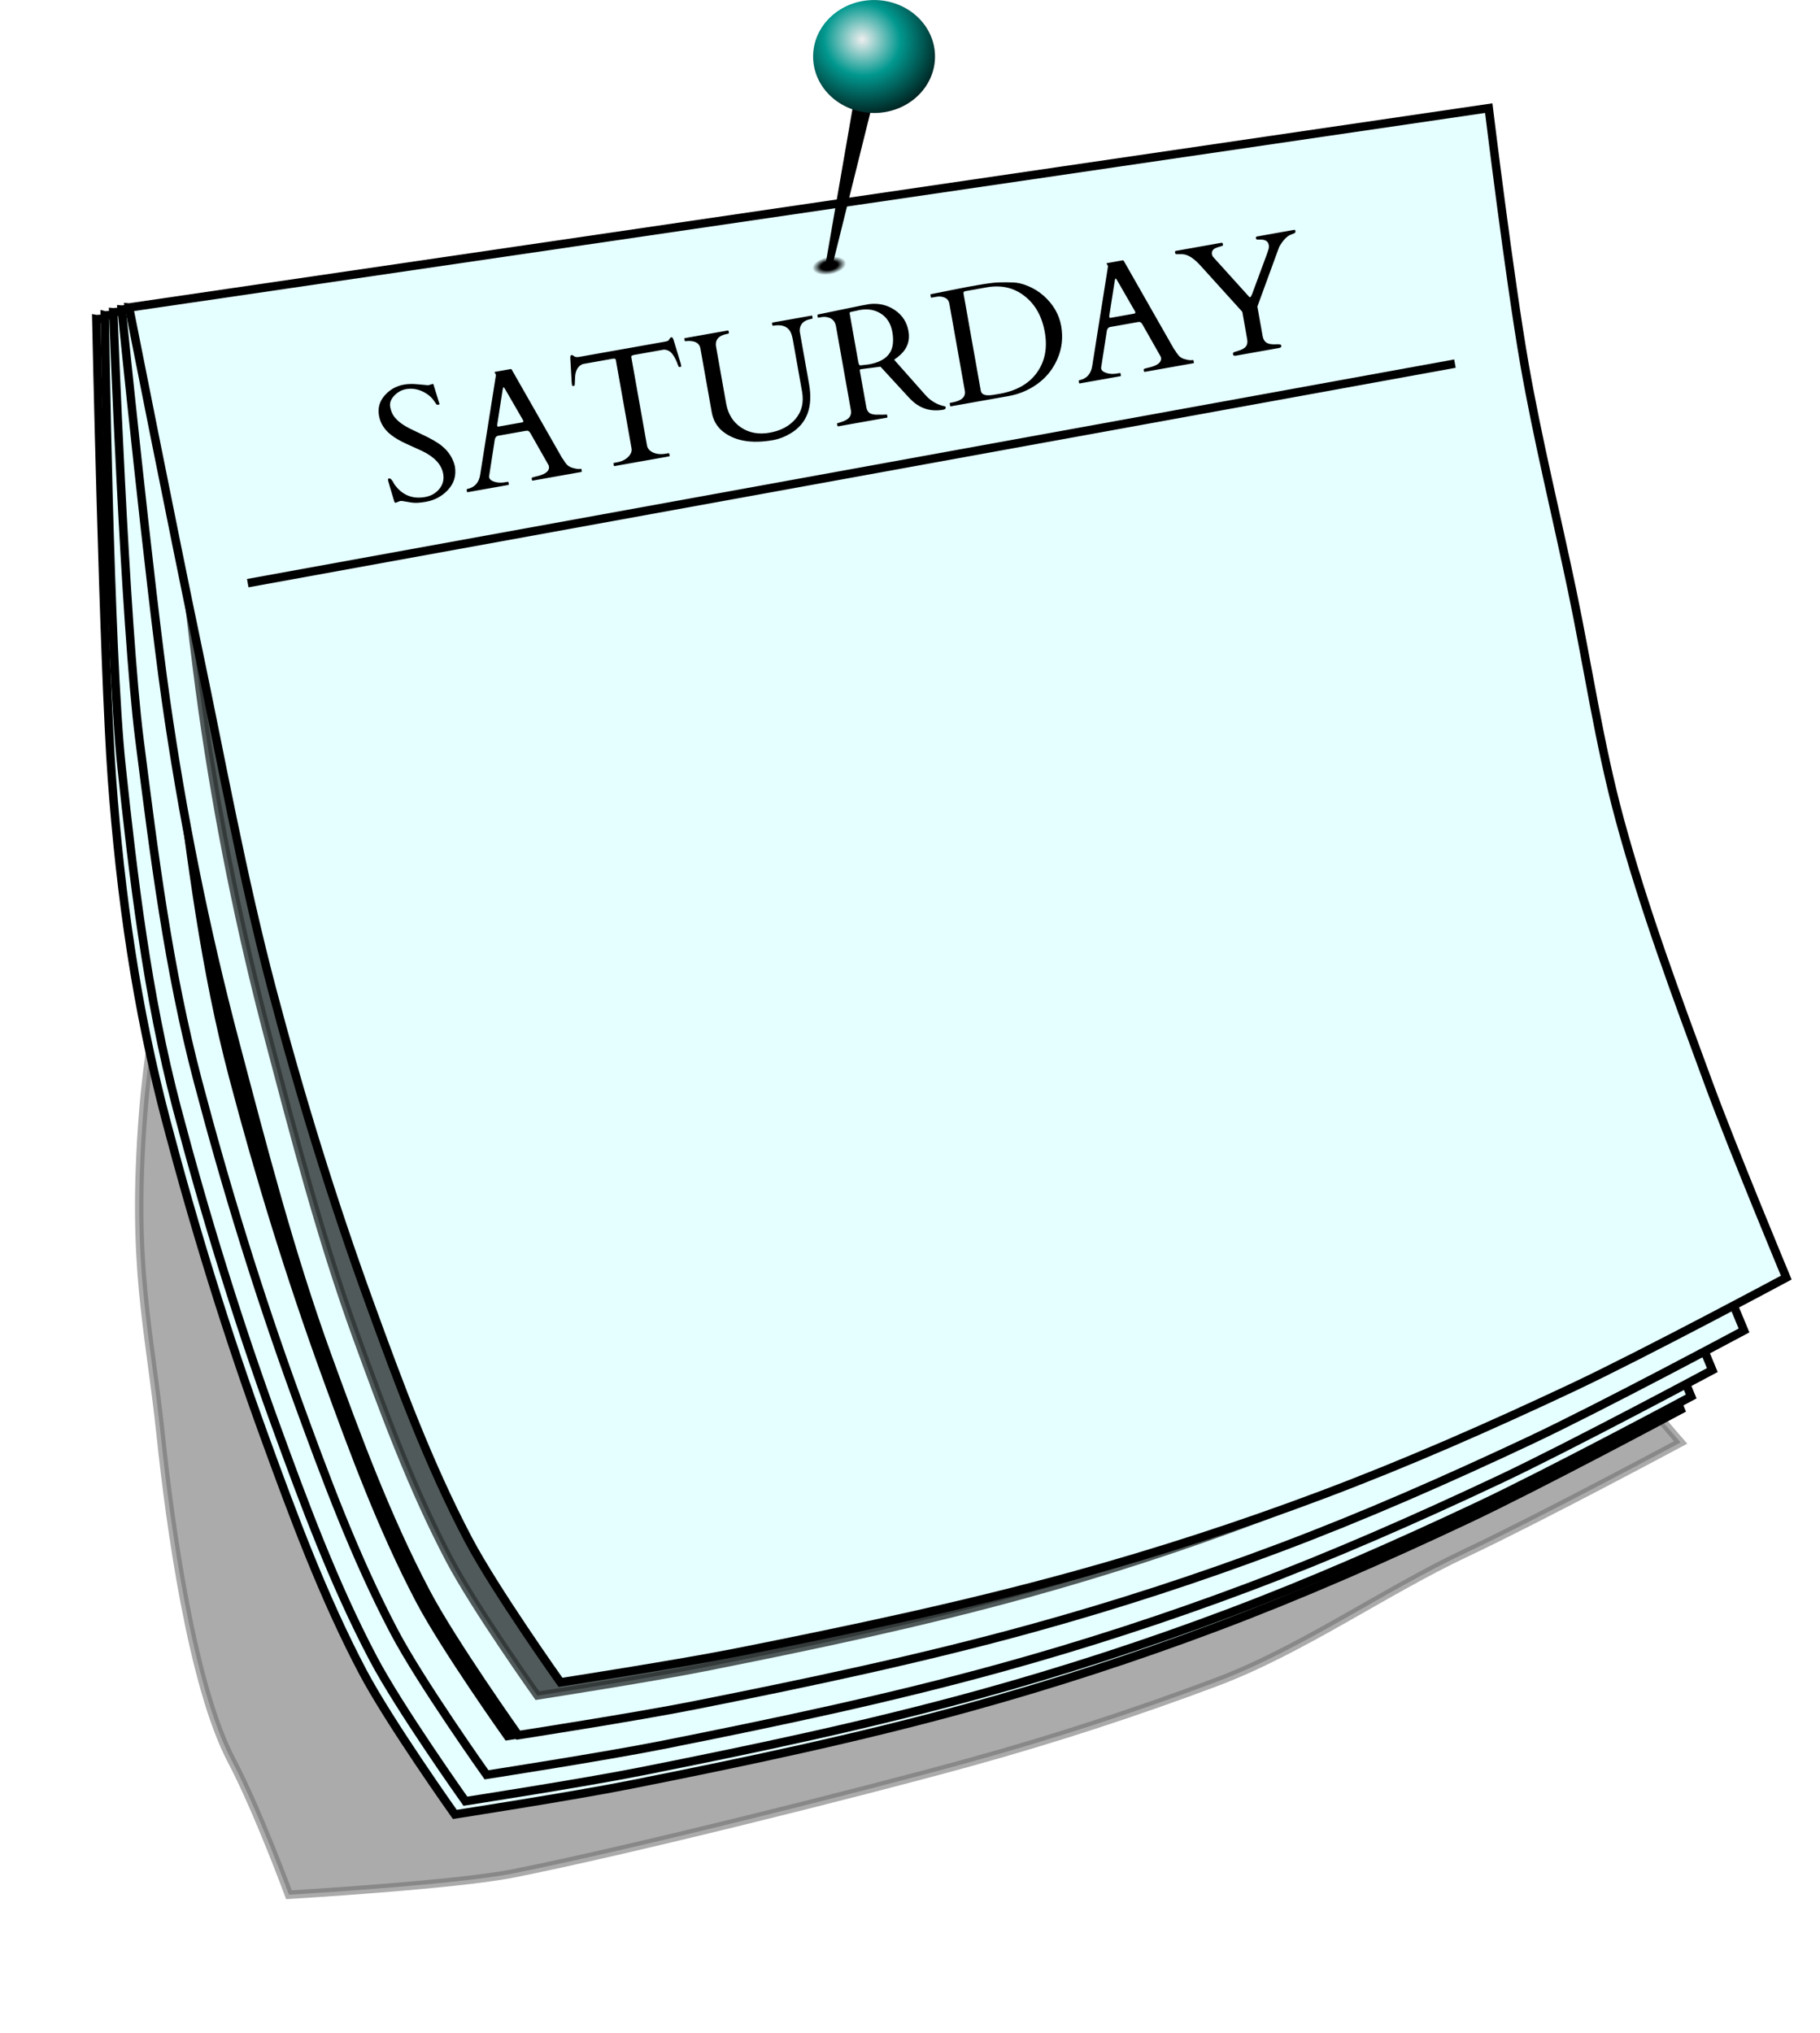 <?xml version="1.0" encoding="UTF-8" standalone="no"?>
<svg xmlns:rdf="http://www.w3.org/1999/02/22-rdf-syntax-ns#" xmlns="http://www.w3.org/2000/svg" height="542.94mm" width="486.17mm" version="1.1" xmlns:cc="http://creativecommons.org/ns#" xmlns:xlink="http://www.w3.org/1999/xlink" viewBox="0 0 1722.633 1923.796" xmlns:dc="http://purl.org/dc/elements/1.1/">
<defs>
<filter id="c" style="color-interpolation-filters:sRGB" height="1.194" width="1.181" y="-.097" x="-.09">
<feGaussianBlur stdDeviation="107.538"/>
</filter>
<filter id="d" style="color-interpolation-filters:sRGB" height="1.072" width="1.072" y="-.036" x="-.036">
<feGaussianBlur stdDeviation="42.641"/>
</filter>
<filter id="e" style="color-interpolation-filters:sRGB" height="1.072" width="1.072" y="-.036" x="-.036">
<feGaussianBlur stdDeviation="44.868"/>
</filter>
<filter id="f" style="color-interpolation-filters:sRGB" height="1.073" width="1.071" y="-.036" x="-.036">
<feGaussianBlur stdDeviation="42.84"/>
</filter>
<filter id="g" style="color-interpolation-filters:sRGB" height="1.073" width="1.071" y="-.037" x="-.035">
<feGaussianBlur stdDeviation="45.378"/>
</filter>
<radialGradient id="b" gradientUnits="userSpaceOnUse" cy="-457.67" cx="3057.9" gradientTransform="matrix(1.215 0 0 .626 -655.67 -198.81)" r="26.67">
<stop offset="0"/>
<stop offset=".5"/>
<stop stop-opacity="0" offset="1"/>
</radialGradient>
<radialGradient id="a" gradientUnits="userSpaceOnUse" cy="781.63" cx="-393.21" gradientTransform="matrix(2.178 3.872 -4.008 1.935 7016.9 -1399.1)" r="38.523">
<stop stop-color="#eee" offset="0"/>
<stop stop-color="#01988f" offset=".411"/>
<stop offset="1"/>
</radialGradient>
</defs>
<g transform="translate(2149.9 949.54)">
<g transform="translate(-4406.9 -427.48)">
<g fill-rule="evenodd" stroke="#000">
<path opacity="0.574" d="m1836.3-565.19c830.07-28.996 1370.2-51.78 2079.3 20.23 25.109 143.63 60.262 285.32 90.113 428.04 30.227 144.52 51.444 291.18 90.113 433.67 46.18 170.17 108.04 335.79 168.96 501.25 45.414 123.33 312.43 428.08 312.43 428.08s-268 143.68-405.51 208.39c-155.24 73.047-312.5 184.36-473.09 244.75-153.37 57.677-309.51 108.46-467.46 152.07-211.6 58.418-648.75 167.67-864.06 210.43-110.19 21.886-424.29 40.321-424.29 40.321s-58.624-159.42-108.59-254.34c-74.872-142.23-116.71-449.29-133.86-612.93-21.726-207.29-56.102-319.93-33.72-609.59 17.021-220.28 76.969-413.05 60.676-635.1-16-217.77 109-555.3 109-555.3z" transform="matrix(.5 0 0 .5 1559.1 219.92)" filter="url(#c)" stroke-width="16"/>
<path d="m2348.2-220.06 1217.9-74.675s19.756 161.89 33.792 242.18c12.554 71.814 30.131 142.66 45.057 214.02 15.114 72.259 25.722 145.59 45.057 216.83 23.09 85.084 54.018 167.9 84.481 250.63 22.707 61.667 73.217 183.04 73.217 183.04s-134 71.842-202.75 104.19c-77.622 36.523-156.25 71.182-236.55 101.38-76.686 28.838-154.76 54.23-233.73 76.033-105.8 29.209-213.37 51.835-321.03 73.217-55.096 10.943-166.15 28.16-166.15 28.16s-62.312-87.708-87.297-135.17c-37.436-71.114-65.466-146.94-92.929-222.47-35.611-97.937-66.347-197.74-92.929-298.5-28.179-106.81-43.255-212.82-51.401-323.84-7.989-108.87-14.769-435.03-14.769-435.03z" stroke-width="8" fill="#e5feff"/>
<path d="m1651.7-814.27 2316.5-142.03s37.576 307.91 64.273 460.62c23.878 136.59 57.309 271.34 85.697 407.06 28.746 137.43 48.923 276.91 85.697 412.42 43.916 161.83 102.74 319.34 160.68 476.69 43.188 117.29 139.26 348.14 139.26 348.14s-254.86 136.64-385.64 198.17c-147.64 69.467-297.19 135.39-449.91 192.82-145.85 54.85-294.34 103.14-444.55 144.61-201.23 55.555-405.83 98.589-610.59 139.26-104.79 20.813-316.01 53.56-316.01 53.56s-118.52-166.82-166.04-257.09c-71.203-135.26-124.52-279.48-176.75-423.13-67.732-186.27-126.19-376.09-176.75-567.74-53.596-203.16-82.27-404.78-97.764-615.95-15.194-207.07-28.09-827.42-28.09-827.42z" transform="matrix(.5 0 0 .5 1559.1 219.92)" filter="url(#d)" stroke-width="15.216"/>
<path d="m2356.2-223.56 1219.9-83.675s19.756 161.89 33.792 242.18c12.554 71.814 30.131 142.66 45.057 214.02 15.114 72.259 25.722 145.59 45.057 216.83 23.09 85.084 54.018 167.9 84.481 250.63 22.707 61.667 73.217 183.04 73.217 183.04s-134 71.842-202.75 104.19c-77.622 36.523-156.25 71.182-236.55 101.38-76.686 28.838-154.76 54.23-233.73 76.033-105.8 29.209-213.37 51.835-321.03 73.217-55.096 10.943-166.15 28.16-166.15 28.16s-62.312-87.708-87.297-135.17c-37.436-71.114-65.466-146.94-92.929-222.47-35.611-97.937-66.347-197.74-92.929-298.5-28.179-106.81-41.352-220.08-52.401-323.84-11.558-108.55-15.769-426.03-15.769-426.03z" stroke-width="8" fill="#e5feff"/>
<path d="m1594.2-886.97 2439.9-167.35s39.512 323.78 67.585 484.36c25.109 143.63 60.262 285.32 90.113 428.04 30.227 144.52 51.444 291.18 90.113 433.67 46.18 170.17 108.04 335.79 168.96 501.25 45.414 123.33 146.43 366.08 146.43 366.08s-268 143.68-405.51 208.39c-155.24 73.047-312.5 142.36-473.09 202.75-153.37 57.677-309.51 108.46-467.46 152.07-211.6 58.418-426.75 103.67-642.06 146.43-110.19 21.886-332.29 56.321-332.29 56.321s-124.62-175.42-174.59-270.34c-74.872-142.23-130.93-293.88-185.86-444.93-71.222-195.87-132.69-395.47-185.86-597-56.358-213.63-82.705-440.15-104.8-647.69-23.116-217.1-31.538-852.06-31.538-852.06z" transform="matrix(.475 0 0 .475 1635 230.59)" filter="url(#e)" stroke-width="16"/>
<path d="m2364.2-226.56 1231.9-105.67s19.756 161.89 33.792 242.18c12.554 71.814 30.131 142.66 45.057 214.02 15.114 72.259 25.722 145.59 45.057 216.83 23.09 85.084 54.018 167.9 84.481 250.63 22.707 61.667 73.217 183.04 73.217 183.04s-134 71.842-202.75 104.19c-77.622 36.523-156.25 71.182-236.55 101.38-76.686 28.838-154.76 54.23-233.73 76.033-105.8 29.209-213.37 51.835-321.03 73.217-55.096 10.943-166.15 28.16-166.15 28.16s-62.312-87.708-87.297-135.17c-37.436-71.114-65.466-146.94-92.929-222.47-35.611-97.937-66.347-197.74-92.929-298.5-28.179-106.81-41.45-214.27-55.401-323.84-13.788-108.29-24.769-404.03-24.769-404.03z" stroke-width="8" fill="#e5feff"/>
<path d="m1684.4-830.32 2343.1-200.98s37.576 307.91 64.273 460.62c23.878 136.59 57.309 271.34 85.697 407.06 28.746 137.43 48.923 276.91 85.697 412.42 43.916 161.83 102.74 319.34 160.68 476.69 43.188 117.29 139.26 348.14 139.26 348.14s-254.86 136.64-385.64 198.17c-147.64 69.466-297.19 135.39-449.91 192.82-145.85 54.85-294.34 103.14-444.55 144.61-201.23 55.555-405.83 98.589-610.59 139.26-104.79 20.813-316.01 53.561-316.01 53.561s-118.52-166.82-166.04-257.09c-71.203-135.26-124.52-279.48-176.75-423.13-67.8-186.35-126.3-376.17-176.8-567.82-53.6-203.16-78.9-407.54-105.4-615.94-26.2-205.97-47.1-768.46-47.1-768.46z" transform="matrix(.5 0 0 .5 1559.1 219.92)" filter="url(#f)" stroke-width="15.216"/>
<path d="m2372.2-229.06 1253.9-140.67s19.756 161.89 33.792 242.18c12.554 71.814 30.131 142.66 45.057 214.02 15.114 72.259 25.722 145.59 45.057 216.83 23.09 85.084 54.018 167.9 84.481 250.63 22.707 61.667 73.217 183.04 73.217 183.04s-134 71.842-202.75 104.19c-77.622 36.523-156.25 71.182-236.55 101.38-76.686 28.838-154.76 54.23-233.73 76.033-105.8 29.209-213.37 51.835-321.03 73.217-55.096 10.943-166.15 28.16-166.15 28.16s-62.312-87.708-87.297-135.17c-37.436-71.114-65.466-146.94-92.929-222.47-35.611-97.937-61.347-197.74-87.929-298.5-28.179-106.81-49.999-215.72-65.401-323.84-15.395-108.07-41.769-369.03-41.769-369.03z" stroke-width="8" fill="#e5feff"/>
<path opacity="0.801" d="m1626.2-897.97 2507.9-281.35s39.512 323.78 67.585 484.36c25.109 143.63 60.262 285.32 90.113 428.04 30.227 144.52 51.444 291.18 90.113 433.67 46.18 170.17 108.04 335.79 168.96 501.25 45.414 123.33 146.43 366.08 146.43 366.08s-268 143.68-405.51 208.39c-155.24 73.047-312.5 142.36-473.09 202.75-153.37 57.677-309.51 108.46-467.46 152.07-211.6 58.418-426.75 103.67-642.06 146.43-110.19 21.886-332.29 56.321-332.29 56.321s-124.62-175.42-174.59-270.34c-74.872-142.23-130.93-293.88-185.86-444.93-71.222-195.87-122.69-395.47-175.86-597-56.358-213.63-99.998-431.45-130.8-647.69-30.791-216.15-83.538-738.06-83.538-738.06z" transform="matrix(.475 0 0 .475 1636.6 227.53)" filter="url(#g)" stroke-width="16"/>
<path d="m2379.2-231.06 1286.9-188.67s19.756 161.89 33.792 242.18c12.554 71.814 30.131 142.66 45.057 214.02 15.114 72.259 25.722 145.59 45.057 216.83 23.09 85.084 54.018 167.9 84.481 250.63 22.707 61.667 73.217 183.04 73.217 183.04s-134 71.842-202.75 104.19c-77.622 36.523-156.25 71.182-236.55 101.38-76.686 28.838-154.76 54.23-233.73 76.033-105.8 29.209-213.37 51.835-321.03 73.217-55.096 10.943-166.15 28.16-166.15 28.16s-62.312-87.708-87.297-135.17c-37.436-71.114-65.466-146.94-92.929-222.47-35.611-97.937-66.347-197.74-92.929-298.5-28.179-106.81-47.743-215.72-70.401-323.84-22.39-106.84-64.769-321.03-64.769-321.03z" stroke-width="8" fill="#e5feff"/>
</g>
<g transform="matrix(.5 0 0 .5 1559.1 219.92)">
<ellipse rx="32.408" ry="16.686" transform="matrix(.987 -.163 .112 .994 0 0)" cy="-485.15" cx="3060" fill="url(#b)"/>
<path style="color:#000000" d="m3033.6-1416.5-75.291 434.22c4.205 1.018 8.433 1.959 12.678 2.828l103.5-416.95-40.883-20.1z"/>
<ellipse rx="115.37" ry="106.9" cy="-1377" cx="3050.4" fill="url(#a)"/>
</g>
<path d="m2491.5 29.78 1142.6-207.75" stroke="#000" stroke-width="8" fill="none"/>
<path d="m1225.3 217.51c-0.1-0.02-0.3-0.02-0.4 0.01l-35.1 6.24c-0.9 0.15-1.2 0.67-1 1.57 0 0.45 0.2 0.82 0.4 1.09 0.2 0.28 1.2 0.38 3.1 0.31 5.1-0.24 8 1.47 8.6 5.12 0.3 1.46 0.1 2.95-0.4 4.5-0.5 1.48-1 2.88-1.4 4.19l-14.1 38.08c-0.7 1.61-1.2 2.46-1.7 2.54-0.4 0.07-0.7 0.02-0.9-0.15-0.1-0.24-0.5-0.7-1.2-1.41l-32.6-36.05c-0.8-0.85-1.3-1.87-1.5-3.07-0.4-2.31 0.6-4.13 2.9-5.48 1.1-0.54 3.2-1.29 6.5-2.23 0.9-0.16 1.2-0.73 1-1.73-0.2-1.01-0.7-1.43-1.5-1.28l-43 7.63c-0.7 0.14-1 0.7-0.8 1.71 0.1 0.95 0.6 1.43 1.5 1.44 2.3-0.05 3.8-0.06 4.4-0.03 0.7 0.04 1.2 0.06 1.4 0.06 5 0.32 10.5 3.88 16.7 10.69l39.4 43.52c0.2 0.37 0.4 0.73 0.4 1.08l4.4 24.87c0.6 2.95 0.2 5.32-1.1 7.1-1.3 1.72-3.8 3.13-7.5 4.2-0.5 0.13-1.4 0.43-2.9 0.9-1.4 0.41-2.1 1.01-1.9 1.81l0.1 0.76c0.2 1 1.1 1.35 2.8 1.04l40.5-7.19c1.7-0.3 2.5-0.95 2.3-1.95l-0.2-0.83c-0.1-0.7-2-0.95-5.7-0.75-3.7 0.14-6.5-0.43-8.3-1.71s-2.9-3.28-3.4-5.99l-5-28.01 20.6-56.35c0-0.11 0.2-0.48 0.6-1.11 3.3-5.44 6.6-8.9 9.9-10.37 1.5-0.62 2.4-0.99 2.8-1.12 0.5-0.18 0.9-0.35 1.2-0.52 0.4-0.22 0.6-0.47 0.8-0.76s0.2-0.79 0.1-1.49c-0.1-0.53-0.3-0.82-0.8-0.88zm-162.6 28.82l-15 2.67c-0.2 0.04-0.3 0.18-0.3 0.43l1.3 2.33v0.39l-14.9 94.16c-1.2 7.44-5.1 11.92-11.9 13.44-0.7 0.11-1 0.37-0.9 0.77l0.3 1.8c0.1 0.4 0.3 0.57 0.7 0.5l38.4-6.82c0.4-0.07 0.6-0.31 0.5-0.71l-0.3-1.8c-0.1-0.4-0.3-0.57-0.7-0.49l-2 0.34c-5.1 0.92-9.5 0.47-12.9-1.34-1.6-0.81-2.5-1.87-2.7-3.17l-0.1-0.68 5.4-34.97c0-0.05 0-0.27 0.1-0.64 0.6-1.81 1.6-2.85 3.1-3.11l26.7-4.74c1.5-0.27 2.7 0.4 3.6 2 0.2 0.32 0.3 0.53 0.4 0.62l17 29.98c0.2 0.39 0.3 0.73 0.4 1.03 0.7 3.95-2.4 6.93-9.2 8.91-1.2 0.32-2.7 0.69-4.5 1.12-1.9 0.43-2.8 0.84-2.7 1.24l0.3 1.81c0.1 0.4 0.3 0.56 0.7 0.49l46-8.17c0.4-0.07 0.6-0.3 0.5-0.7l-0.3-1.73c-0.1-0.45-0.3-0.64-0.7-0.57-1.9 0.34-4.1 0.13-6.6-0.61-3-0.61-5.3-1.84-6.8-3.68-0.7-0.8-1.4-1.71-2.1-2.73-0.6-1.04-1.3-2.16-2.3-3.39l-47.6-83.52c-0.1-0.23-0.3-0.36-0.5-0.37-0.2-0.03-0.3-0.05-0.4-0.09zm-6.8 17.17c0.2-0.04 0.7 0.57 1.5 1.83l16.6 28.81c0.3 0.47 0.5 0.9 0.6 1.3 0.1 0.75-0.3 1.21-1.2 1.37l-22.1 3.93c-0.8 0.14-1.2-0.07-1.3-0.62-0.1-0.6-0.1-1.17 0-1.71l5.1-32.59c0.3-1.5 0.5-2.27 0.8-2.32zm-103.73 3.65c-2.22-0.01-4.47 0.02-6.73 0.09-4.47 0.12-11.06 0.96-19.78 2.51l-9.39 1.66c-3.4 0.61-6.55 1.22-9.44 1.83l-24.02 4.81-1.65 0.3c-0.4 0.07-0.56 0.3-0.49 0.7l0.37 2.11c0.07 0.4 0.31 0.56 0.71 0.49l4.81-0.85c2.7-0.48 5.26-0.19 7.67 0.88 2.4 1.02 3.85 2.94 4.35 5.74l14.63 82.33c1.03 5.81-3.01 9.52-12.13 11.14l-1.65 0.29c-0.4 0.07-0.57 0.31-0.49 0.71l0.37 2.11c0.07 0.4 0.31 0.56 0.71 0.49l54.76-9.73c5.21-0.92 10.18-2.43 14.93-4.51 14.89-6.62 25.32-16.95 31.29-30.98 4.2-9.67 5.3-19.97 3.4-30.89-2-10.92-7.49-20.42-16.58-28.52-4.29-3.79-9.11-6.8-14.47-9.06-5.31-2.26-10.17-3.43-14.57-3.53-2.19-0.07-4.39-0.12-6.61-0.12zm-8.23 3.9c9.63 0.11 18.23 3.13 25.8 9.07 10.13 7.87 16.51 19.26 19.16 34.18 2.65 14.88 0.18 27.61-7.39 38.2-7.52 10.58-19.27 17.29-35.25 20.13-2.25 0.4-4.41 0.76-6.47 1.08-6.99 1.08-10.81-0.23-11.47-3.93l-16.32-91.87c-0.24-1.36 0.27-2.14 1.52-2.37l20.43-3.63c3.44-0.61 6.77-0.89 9.99-0.86zm-115.91 16.44c-1.61-0.02-3.26 0.06-4.94 0.24l-7.59 1.35-41.04 8.46c-0.6 0.1-0.87 0.36-0.79 0.76l0.32 1.8c0.07 0.4 0.3 0.56 0.7 0.49l2.86-0.5c2.35-0.42 4.65-0.26 6.9 0.47 3.78 1.19 6.05 3.94 6.81 8.25l14.09 79.32c0.83 4.66-1.21 8.02-6.11 10.08-0.24 0.09-0.65 0.27-1.22 0.52-0.59 0.21-1.22 0.43-1.9 0.65-0.69 0.23-1.34 0.45-1.98 0.66-0.63 0.22-1.1 0.35-1.4 0.41-0.4 0.07-0.56 0.3-0.49 0.7l0.16 0.91c0.18 1 0.46 1.46 0.87 1.39l46.19-8.21c0.4-0.07 0.57-0.3 0.5-0.7l-0.32-1.81c-0.07-0.4-0.39-0.55-0.94-0.45-0.5 0.09-1.5 0.14-2.99 0.15-1.51-0.05-2.78-0.06-3.8-0.03-3.9 0.18-6.74-0.27-8.54-1.35-1.79-1.08-2.93-2.99-3.42-5.75l-6.15-34.62c-0.12-0.71 0.19-1.12 0.94-1.26l0.6-0.1 18.03-2.35 24.87 27.04c1.87 2.1 3.7 3.97 5.49 5.61 8.18 7.38 17.91 10.07 29.17 8.07 1.66-0.3 2.37-1.07 2.15-2.32-0.1-0.55-0.44-0.85-1.01-0.91-7.14-1.47-13.26-5.11-18.37-10.91l-29.37-33.14c2.35-1.61 4.5-3.33 6.45-5.18 6.26-6.02 8.64-13.29 7.13-21.8-1.52-8.56-5.81-15.21-12.85-19.96-5.68-3.9-12.02-5.89-19.01-5.98zm-8.69 5.3c5.38-0.07 10.22 1.27 14.51 4.04 5.76 3.67 9.35 9.47 10.76 17.38 0.72 4.06 0.88 7.75 0.49 11.07-1.13 10.53-8.73 17.05-22.8 19.55l-7.74 0.91c-0.81 0.09-1.38-0.38-1.72-1.4l-0.55-2.23-8.09-45.52c-0.14-0.8 0.31-1.29 1.37-1.48 1.04-0.24 1.89-0.41 2.54-0.53 0.69-0.17 1.34-0.32 1.94-0.42 0.59-0.16 1.19-0.29 1.79-0.4 0.59-0.16 1.23-0.3 1.94-0.42 1.91-0.34 3.77-0.52 5.56-0.55zm-50.92 5.86c-0.08-0.02-0.17-0.01-0.27 0.01l-36.96 6.56c-0.4 0.07-0.56 0.31-0.49 0.71l0.32 1.8c0.07 0.4 0.31 0.57 0.71 0.5 7.56-1.35 12.86 0.27 15.89 4.84 1.18 1.71 2.19 4.93 3.04 9.69l8.48 47.78c1.81 10.16-0.2 18.74-6.04 25.71-5.8 6.92-14.03 11.33-24.7 13.22-10.26 1.83-19.23 0.19-26.91-4.9-7.68-5.15-12.4-12.68-14.16-22.59l-9.55-53.79c-1.19-6.71 2.41-10.81 10.83-12.31 0.95-0.16 1.39-0.45 1.32-0.85l-0.32-1.8c-0.07-0.4-0.31-0.57-0.71-0.5l-40.71 7.24c-0.35 0.06-0.49 0.29-0.42 0.69l0.32 1.8c0.07 0.4 0.63 0.51 1.68 0.33 1.05-0.19 2.37-0.22 3.94-0.08 5.4 0.43 8.48 2.78 9.23 7.03l10.68 60.1c1.41 7.96 5.05 14.21 10.92 18.75 11.38 8.82 27.12 11.45 47.2 7.88 5.61-0.99 11.05-3.07 16.33-6.23 15.7-9.3 21.6-24.94 17.7-46.92l-8.74-49.2c-0.14-0.76-0.15-1.58-0.06-2.48 0.55-5.36 4.1-8.63 10.66-9.79 1.1-0.2 1.62-0.5 1.55-0.9l-0.32-1.8c-0.06-0.3-0.2-0.47-0.44-0.5zm-132.62 20.54c-0.14 0-0.29 0.01-0.45 0.03-0.6 0.11-1.06 0.45-1.37 1.02-0.32 0.53-0.66 1.08-1.02 1.66-0.37 0.58-1.62 1.06-3.78 1.44l-80.97 14.39c-2.26 0.4-3.87 0.19-4.84-0.62-0.98-0.86-1.82-1.22-2.52-1.1-0.7 0.13-1.07 0.99-1.09 2.6l1.38 23.93 0.44 2.48c0.04 0.2 0.21 0.27 0.51 0.22l1.35-0.24c0.4-0.07 0.6-0.57 0.59-1.5-0.02-0.98 0.08-3.19 0.29-6.64 0.36-6.42 2.78-10.54 7.26-12.37l28.84-5.12c0.62-0.01 1.14 0.03 1.57 0.1 0.47 0.02 0.8 0.56 0.98 1.61l14.77 83.16c0.5 2.8-0.56 5.52-3.2 8.16-2.58 2.63-6.32 4.38-11.23 5.25l-2.1 0.37c-0.45 0.08-0.64 0.32-0.57 0.72l0.32 1.81c0.07 0.4 0.31 0.56 0.71 0.49l51.6-9.16c0.4-0.08 0.57-0.31 0.5-0.71l-0.32-1.81c-0.07-0.4-0.31-0.56-0.71-0.49l-2.18 0.39c-4.91 0.87-9.05 0.52-12.43-1.05-3.33-1.58-5.24-3.77-5.74-6.58l-14.77-83.15c-0.19-1.05-0.09-1.66 0.3-1.83 0.42-0.23 0.92-0.45 1.51-0.66l28.92-5.14c3.38 0.12 6.08 1.53 8.11 4.22 2.02 2.64 3.87 6.39 5.56 11.25 0.28 0.73 0.63 1.05 1.03 0.98l1.35-0.24c0.3-0.05 0.43-0.18 0.4-0.38l-0.44-2.48-6.95-22.94c-0.19-0.53-0.44-1.03-0.73-1.5-0.18-0.35-0.47-0.54-0.88-0.57zm-152.42 30.05l-15.02 2.67c-0.2 0.04-0.28 0.18-0.24 0.43l1.27 2.33c0.02 0.15 0.02 0.28-0.01 0.39l-14.89 94.16c-1.16 7.44-5.14 11.92-11.95 13.44-0.65 0.11-0.94 0.37-0.87 0.77l0.32 1.8c0.07 0.41 0.31 0.57 0.71 0.5l38.39-6.82c0.4-0.07 0.56-0.31 0.49-0.71l-0.32-1.8c-0.07-0.4-0.31-0.57-0.71-0.5l-1.95 0.35c-5.16 0.92-9.47 0.47-12.95-1.34-1.54-0.81-2.42-1.87-2.65-3.17l-0.12-0.68 5.41-34.98c-0.01-0.05 0.03-0.26 0.12-0.64 0.55-1.8 1.58-2.84 3.09-3.1l26.66-4.74c1.51-0.27 2.71 0.4 3.61 1.99 0.21 0.33 0.36 0.54 0.42 0.63l17.03 29.98c0.17 0.38 0.28 0.73 0.34 1.03 0.7 3.95-2.36 6.92-9.19 8.91-1.18 0.32-2.69 0.69-4.53 1.12-1.83 0.43-2.72 0.84-2.64 1.24l0.32 1.8c0.07 0.41 0.3 0.57 0.7 0.5l45.98-8.17c0.4-0.07 0.56-0.3 0.49-0.7l-0.31-1.73c-0.08-0.45-0.32-0.64-0.72-0.57-1.9 0.34-4.11 0.13-6.62-0.61-2.95-0.61-5.2-1.84-6.77-3.68-0.71-0.8-1.39-1.71-2.04-2.73-0.59-1.04-1.36-2.16-2.3-3.39l-47.62-83.52c-0.14-0.24-0.32-0.36-0.53-0.37-0.16-0.03-0.29-0.05-0.4-0.09zm-73.65 14.04c-0.06 0-0.12 0-0.18 0.01l-4.12 1.27c-1.88-0.13-5.24-0.44-10.08-0.92-4.79-0.49-9.08-0.4-12.89 0.28-7.36 1.3-13.49 4.74-18.39 10.31-4.85 5.57-6.64 11.93-5.37 19.09 1.27 7.11 4.99 13.11 11.18 18.01 3.98 3.16 9.07 6.13 15.3 8.9s11 4.94 14.33 6.52c11.75 5.66 18.4 12.85 19.95 21.56 0.97 5.46-0.25 10.25-3.65 14.37-3.35 4.11-7.83 6.66-13.44 7.65-12.22 2.17-21.96-1.91-29.22-12.24-1.86-3.8-3.49-5.58-4.9-5.33-0.55 0.1-0.87 0.31-0.97 0.64-0.05 0.27-0.01 0.8 0.13 1.6 0.14 0.76 2.03 7.21 5.69 19.37 0.34 1.03 0.83 1.48 1.48 1.37l3.55-1.41c0.14-0.07 0.49-0.16 1.04-0.26 0.6-0.11 1.57-0.02 2.91 0.26 1.34 0.27 3.74 0.68 7.19 1.2 3.51 0.56 8.04 0.35 13.6-0.64 8.66-1.53 15.8-5.41 21.42-11.62 5.65-6.28 7.72-13.67 6.21-22.19-1.81-7.53-5.88-13.88-12.22-19.06-4.06-3.36-10.57-7.11-19.52-11.25-3.38-1.62-6.72-3.23-9.99-4.81-3.28-1.59-6.25-3.34-8.91-5.24-2.67-1.9-4.94-4.08-6.82-6.54-1.84-2.46-3.08-5.52-3.73-9.18-0.65-3.7 0.63-7.24 3.85-10.6 3.23-3.36 6.92-5.41 11.08-6.15 6.91-1.23 13.59 0.32 20.04 4.65 2.66 1.86 4.71 3.84 6.17 5.96 0.41 0.54 0.79 1.1 1.15 1.65 0.41 0.55 0.76 1.06 1.04 1.52 0.28 0.42 0.54 0.71 0.78 0.87 0.23 0.17 0.73 0.18 1.48 0.05 0.8-0.14 1.18-0.34 1.14-0.59-0.06-0.3-0.28-0.93-0.65-1.9l-4.8-15.65c-0.17-0.97-0.46-1.47-0.86-1.53zm66.86 3.13c0.25-0.04 0.74 0.57 1.48 1.83l16.67 28.81c0.29 0.47 0.47 0.9 0.54 1.3 0.13 0.75-0.25 1.21-1.15 1.37h-0.01l-22.16 3.93c-0.75 0.14-1.17-0.07-1.27-0.62-0.11-0.6-0.1-1.17 0.01-1.71l5.06-32.59c0.3-1.5 0.58-2.27 0.83-2.32z" transform="translate(2257 -522.05)"/>
</g>
</g>
</svg>
